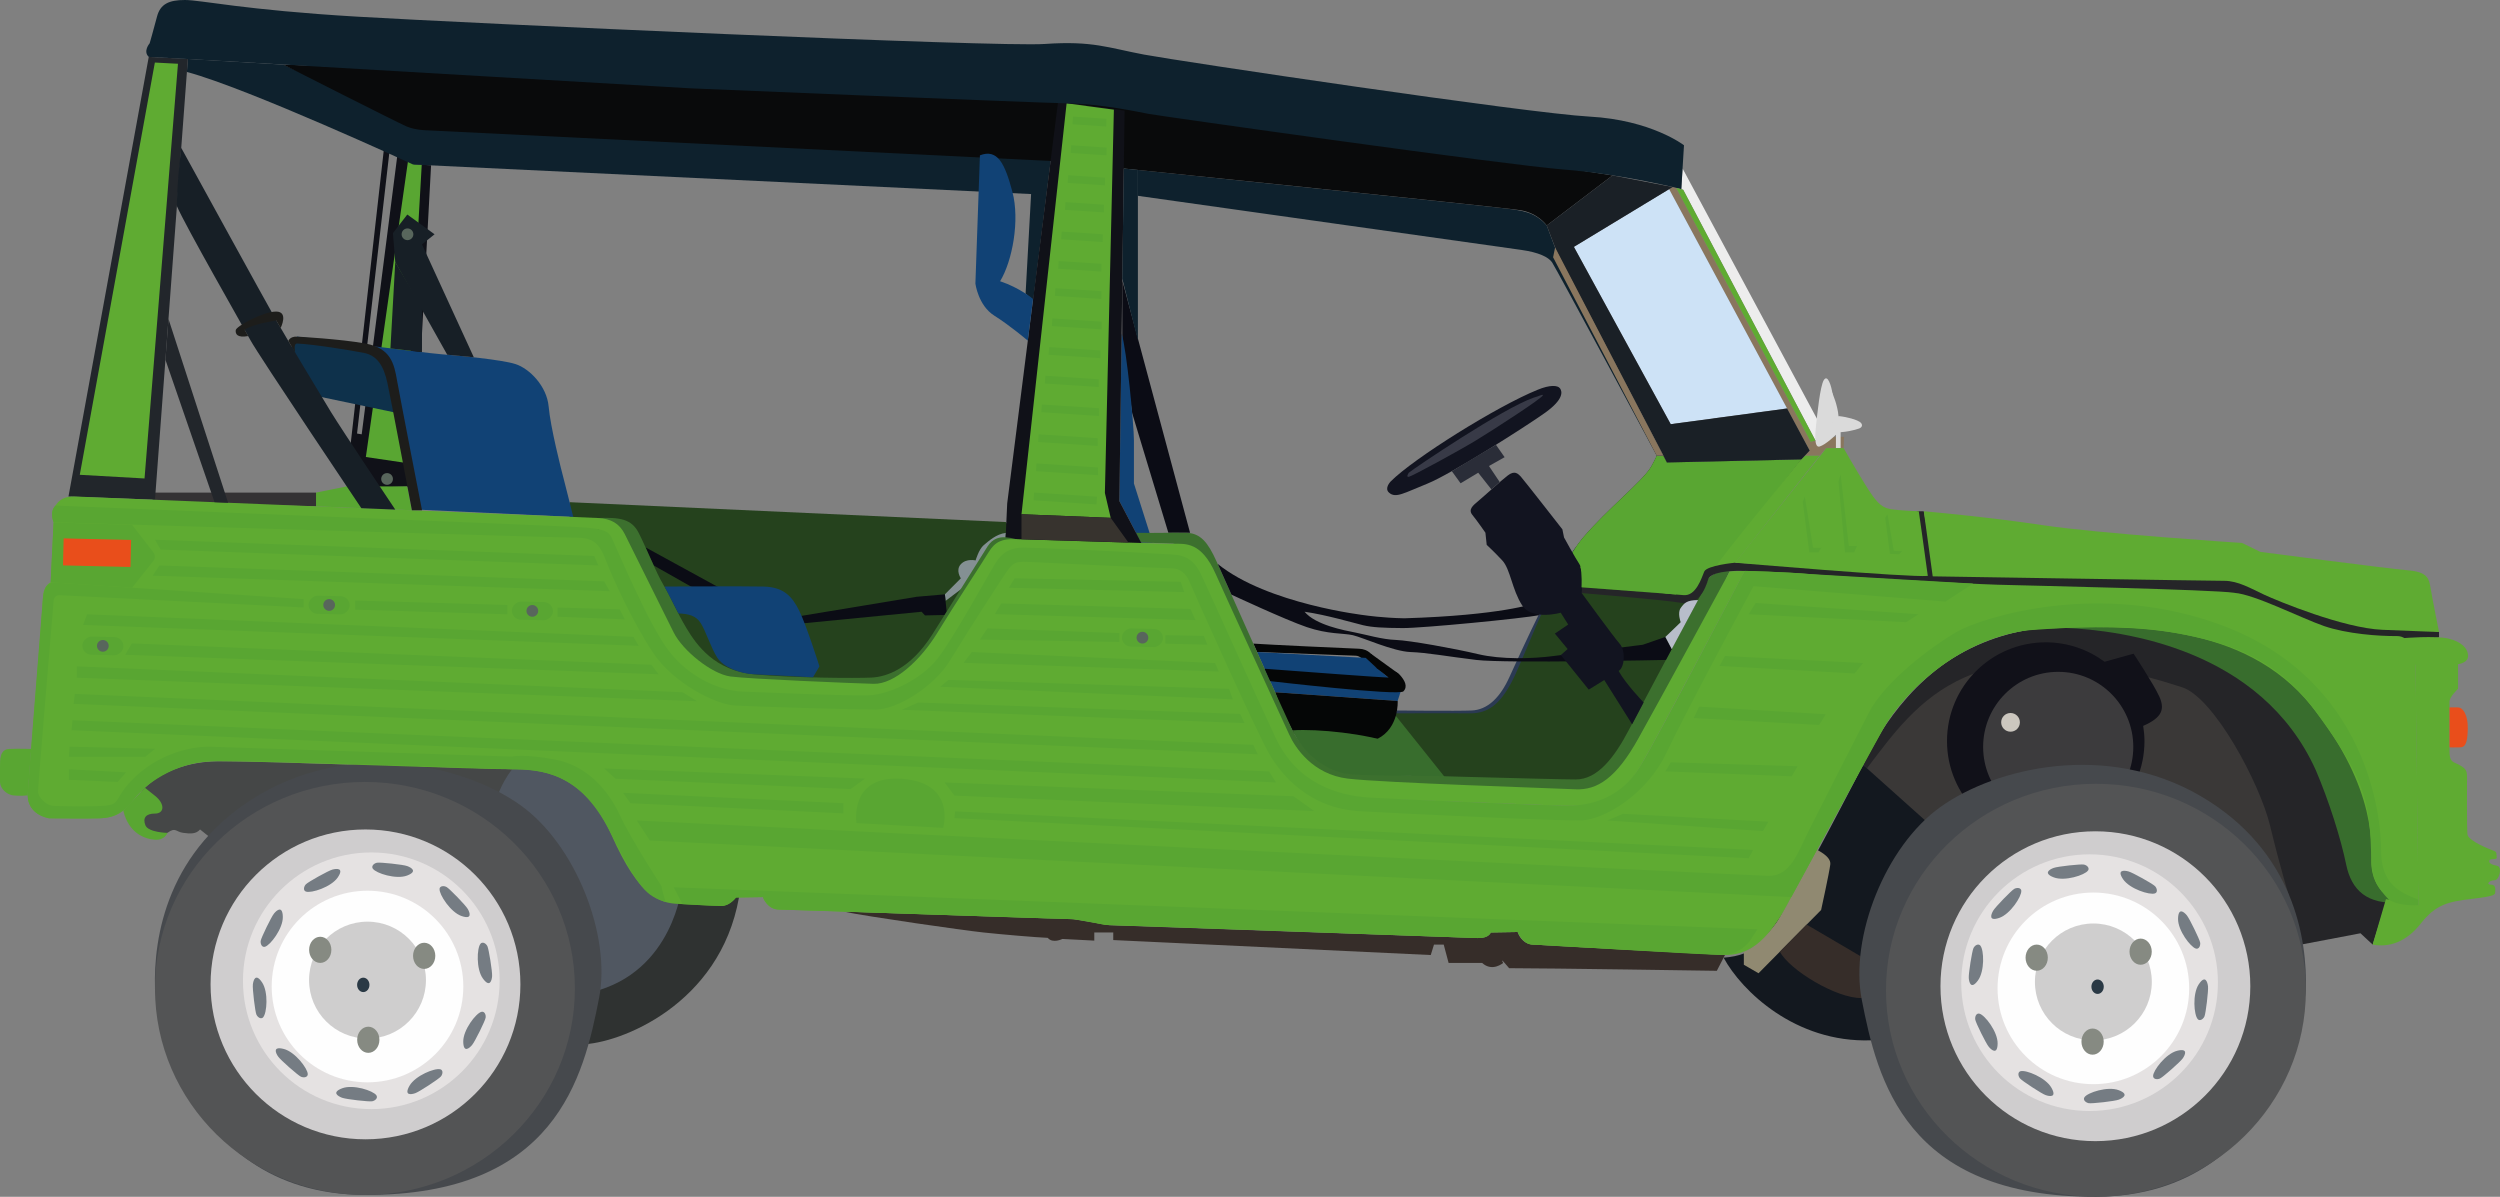 <svg xmlns="http://www.w3.org/2000/svg" id="Calque_2" viewBox="0 0 408.91 195.75"><rect x="0" y="0" width="408.91" height="195.75" fill="#808080" stroke="none"/><defs><style>      .cls-1 {        fill: #868a82;      }      .cls-2 {        fill: #25421d;      }      .cls-3 {        fill: #908971;      }      .cls-4 {        fill: #050606;      }      .cls-5 {        fill: #2a2d38;      }      .cls-6 {        fill: #22262b;      }      .cls-7 {        fill: #3a3837;      }      .cls-8 {        fill: #3c702e;      }      .cls-9 {        fill: #2f3231;      }      .cls-10 {        fill: #cfcece;      }      .cls-11 {        fill: #454747;      }      .cls-12 {        fill: #13181f;      }      .cls-13 {        fill: #ccc7bf;      }      .cls-14 {        fill: #3c3b3d;      }      .cls-15 {        fill: #114275;      }      .cls-16 {        fill: #0e314b;      }      .cls-17 {        fill: #849093;      }      .cls-18 {        opacity: .23;      }      .cls-18, .cls-19 {        fill: #b8bdca;      }      .cls-20 {        fill: #1d1d1b;      }      .cls-21 {        fill: #343234;      }      .cls-22 {        fill: #58665c;      }      .cls-23 {        fill: #121420;      }      .cls-24 {        fill: #505761;      }      .cls-25 {        fill: #090a0b;      }      .cls-26 {        fill: #dadada;      }      .cls-27 {        fill: #1a2026;      }      .cls-28 {        fill: #e94e1b;      }      .cls-29 {        fill: #362d29;      }      .cls-30, .cls-31 {        fill: #2a3945;      }      .cls-32 {        fill: #535455;      }      .cls-33 {        fill: #2b3a53;      }      .cls-34 {        fill: #e5e2e2;      }      .cls-35 {        fill: #46494d;      }      .cls-36 {        fill: #0e212d;      }      .cls-37 {        fill: #89765e;      }      .cls-38 {        fill: #fefefe;      }      .cls-39 {        fill: #37332e;      }      .cls-40 {        fill: #0b0c15;      }      .cls-41 {        fill: #101118;      }      .cls-42 {        fill: #386d2d;      }      .cls-43 {        fill: #171f26;      }      .cls-44 {        fill: #111119;      }      .cls-45 {        fill: #cfcdce;      }      .cls-46 {        fill: #59a632;      }      .cls-47 {        fill: #ededed;      }      .cls-48 {        fill: #cde2f6;      }      .cls-49 {        fill: #5fab32;      }      .cls-50 {        fill: #252528;      }      .cls-31 {        opacity: .6;      }    </style></defs><g id="Calque_1-2" data-name="Calque_1"><g><polygon class="cls-41" points="62.77 24.59 57.22 73.81 60.57 79.75 67.67 79.56 70.51 27.03 67.88 26.9 64.97 25.57 59.16 71.04 58.4 70.91 63.68 24.99 62.77 24.59"></polygon><polygon class="cls-46" points="66.73 26.38 67.88 26.9 68.98 26.96 66.2 75.69 59.84 74.75 66.73 26.38"></polygon><path class="cls-33" d="M228.49,116.21s9.71.11,12.23,0,4.61-1.99,6.21-5.56,8.35-18.22,10.92-21.29c-3.98,9.34-9.75,22.82-9.75,22.82l-3.79,4.86-3.78.4-12.45-.36.42-.87Z"></path><path class="cls-2" d="M228.4,116.68s8.83-.04,11.95,0,5.28-1.5,7.58-6.52,6.92-17.41,10.96-22.18c4.05-4.76,9.73-9.22,11.17-11.63.77-1.38.92-1.82.92-1.82h1.08l.58,1.11,21.99-.5-15.16,19.44-.14,1.45-14.91,27.76-3.69,3.89-3.94.67-21.26-.97-8.09-9.53.96-1.17Z"></path><path class="cls-46" d="M279.33,96.03l.14-1.45,15.16-19.44-21.99.5-.58-1.11h-1.08s-.15.44-.92,1.82c-1.43,2.41-7.12,6.86-11.17,11.63-.56.67-1.14,1.48-1.72,2.4l.68,2.82,16.32,4.42,3.38-.39,1.78-1.2Z"></path><polygon class="cls-42" points="228.3 117.08 236.31 127.1 231 126.98 223.43 120.74 228.3 117.08"></polygon><path class="cls-4" d="M205,105.27c2.14.16,15.74.79,17.29.84s2.33,1.12,2.38,1.55,0,1.57,0,1.57h-1.7s.1-.83.1-1.03-.58-.93-1.31-.95-16.14-.61-16.14-.61l-.62-1.38Z"></path><polygon class="cls-15" points="205.61 106.65 223.43 107.61 227.09 110.83 229.08 113.19 228.6 114.66 208.57 113.23 205.61 106.65"></polygon><path class="cls-4" d="M208.57,113.23l20.04,1.43s.28,4.41-3.31,6.19c-5.92-.31-13.65-.89-13.65-.89l-2.13-4.13-.95-2.6Z"></path><path class="cls-36" d="M167.75,48.02l.9-16.28-101.08-4.83s-27.05-12.48-37-15.14l.16-2.12,15.62.92,22.42,10.11,103.18,4.86-2.96,23.61-1.23-1.13Z"></path><path class="cls-36" d="M270.98,74.54s-16.53-30.81-17.13-31.65-2.16-1.61-5-2.01-62.73-8.85-62.73-8.85v-4.23s57.53,5.95,60.19,6.3,4.73.53,6.68,2.79c.25.67,1.45,3.86,1.45,3.86l17.62,33.8h-1.08Z"></path><path class="cls-25" d="M46.34,10.57s18.72,9.51,20.2,10.13,3.38.62,3.38.62l101.76,5s74.12,7.57,77.04,8.07,4.27,2.49,4.27,2.49l10.76-8.19-86.38-13.22L46.34,10.57Z"></path><polygon class="cls-46" points="51.69 80.57 56.71 79.56 66.62 79.56 67.36 83.46 51.69 82.82 51.69 80.57"></polygon><polygon class="cls-21" points="24.97 80.57 51.69 80.57 51.69 82.82 24.97 82.23 24.97 80.57"></polygon><polygon class="cls-2" points="164.53 85.39 93.16 82.14 93.16 87.94 119.95 112.31 149.68 111.84 165.6 87.16 164.53 85.39"></polygon><polygon class="cls-40" points="185.18 67.57 191.1 87.14 194.65 87.14 183.57 45.89 183.57 56.19 185.18 67.57"></polygon><polygon class="cls-47" points="275.31 31.04 275 30.93 275.21 27.56 297.91 69.84 297.91 71.68 296.94 72.06 275.31 31.04"></polygon><polygon class="cls-37" points="298.4 71.52 296.17 72.27 274.17 30.73 273.59 30.59 273 30.93 296 73.7 295.21 74.54 297.64 74.54 298.71 73.3 301.55 73.3 301.63 71.44 298.98 71.44 298.4 71.52"></polygon><path class="cls-49" d="M280.78,92.53c1.01-1.78,11.62-14.56,12.65-15.92,1.03-1.36,1.78-2.07,1.78-2.07h2.42l-14.16,17.99h-2.7Z"></path><path class="cls-15" d="M183.46,54.58c.81,2.47,2.01,14.95,2.01,17.41v7.09l3.06,9.66h-1.89l-3.55-6.78.36-27.38Z"></path><path class="cls-8" d="M185.81,87.15c3.06.06,5.88-.05,8.24,0s3.57,1.67,4.91,4.63,11.03,24.74,12.44,27.67,5.71,6.97,10.02,7.1,32.82.94,36.32.94,6.26-3.43,8.81-8.34c2.56-4.91,10.87-20.52,11.63-21.84.77-1.33,1.28-2.74,1.28-2.74,0,0,1.17-1.39,3.47-1.15-.68,1.25-1.03,2.67-1.03,2.67l-17.57,31.41-5.38,2.82-41.3-2.62-6.73-5.72-13.46-29.8-3.78-2.89-1.83-.37-5.23-.19-.83-1.59Z"></path><path class="cls-17" d="M154.55,97.21l2.61-2.62s-.92-1.32,0-2.31c.92-.99,2.41-.61,2.41-.61,0,0,.54-1.85,1.34-2.51s2.03-1.81,3.61-2c-.05.72-.08,1.11-.08,1.11l-6.63,7.63-3.15,2.38-.11-1.08Z"></path><polygon class="cls-40" points="106.92 92.49 112.95 95.9 131.59 101.93 150.74 100.06 151.29 100.66 154.51 100.59 154.84 100.06 154.55 97.21 149.93 97.61 131.11 100.73 117.23 95.9 105.59 89.53 106.92 92.49"></polygon><path class="cls-15" d="M48.6,55.05s20.72,2.67,23.57,2.89,9.88.88,12.15,1.61,5.12,3.59,5.42,6.95,1.98,10.03,2.56,12.22,1.46,5.83,1.46,5.83l-25.54-1.2s-3.56-18.04-4.01-20.68c-2.64-1.01-13.7-5.24-14.87-5.83s-.74-1.79-.74-1.79Z"></path><path class="cls-16" d="M64.65,67.48l-1.48-8.55-4.14-2.05-10.48-1.46s-1.75,1.82-.68,2.42,4.16,6.99,4.16,6.99l12.61,2.65Z"></path><polygon class="cls-41" points="164.44 89.01 164.74 82.35 173.08 16.52 183.94 18.1 183.09 81.96 186.86 89.15 164.44 89.01"></polygon><polygon class="cls-6" points="25.35 81.74 30.73 9.65 24.33 9.31 11.2 81.21 25.35 81.74"></polygon><path class="cls-8" d="M166.5,88.28c-1.88,1.98-17.76,22.6-17.76,22.6l-6.64,1.92-25.44-1.59-7.78-8.15-11.02-18.33c3.5-.14,5.42.16,6.58,2.38s2.76,6.36,4.11,8.62,2.09,4.29,3.75,7.05,4.61,6.92,11.06,7.52,16.65.65,19.17.53,6.35-1.44,9.89-6.94c1.34-2.07,8.38-13.41,9.15-14.58.77-1.17,1.83-1.5,2.9-1.43s2.03.4,2.03.4"></path><path class="cls-49" d="M9.07,82.71c.92-1.5,2.4-1.54,3.47-1.49s83.26,3.39,85.32,3.51,3.45.88,4.33,2.63c.88,1.75,6.55,13.19,8.01,16.11s6.19,6.77,9.28,7.18,20.02,1.11,23.41,1.2,7.71-3.88,10.45-8.38,7.3-11.38,8.35-13.13c1.05-1.75,2.22-2.22,4.38-2.16s23.76.76,25.8.76,4.61-.35,6.95,4.9c2.34,5.25,11.03,24.05,12.03,26.27.99,2.22,3.91,6.55,9.57,7.24s33.62,1.57,37.24,1.75,6.71-1.87,10.27-8.23,15.01-27.44,15.01-27.44l2.44-.04s-14.04,26.77-17.03,31.88c-2.98,5.11-7.38,6.69-12.36,6.53s-38.66-1.47-38.66-1.47l-8.11-6.94-14.36-30.54-3.56-1.81-25.04-.7-2.8,1.75-9.98,16.37-3.21,2.75-7.24,3.18-23.35-.89-6.77-2.85-4.32-4.44-8.84-17.93-1.86-1.7-88.07-3.37-.72-.5Z"></path><path class="cls-50" d="M258.49,96.99s13.49,1.09,16.67,1.64,4.17-3.7,4.31-4.05,1.33-1.35,5.91-1.19c2.25.08,21.56,2.11,40.61,3.04,19.68.97,39.07.84,39.07.84l22.14,9.28,11.73-2.31v-.87l-17.68-3.41-16.2-6.59-48.52.43-1.87-10.18h-1.17l.28,9.87-30-1.45s-4.59.43-5.02,1.45-1.34,4.06-3.4,3.85-16.69-1.27-16.69-1.27l-.19.93Z"></path><path class="cls-26" d="M299.74,64.44c-.19-1.31-.79-3.27-1.42-2.29s-1.09,5.75-1.26,7.23-.38,3.96.58,3.65,2.51-1.75,2.65-1.93v2.2h.77v-3.18l-1.23-4-.09-1.68Z"></path><path class="cls-11" d="M27.39,136.22c1.34-.97,1.34-.17,2.55,0s2.14.21,2.78-.55l1.72,1.37,46.24-5.84,3.85-5.37-32.5-.93s-11.61-.44-16.53-.38-9.53,1.89-11.82,4.33-1.08,5.85-1.08,5.85l3.28,1.85,1.51-.32Z"></path><polygon class="cls-7" points="374.9 147.64 370.38 123.39 358.07 108.67 334.95 106.55 317.38 111.06 304.12 126.31 322.02 142.42 374.9 147.64"></polygon><path class="cls-50" d="M305.37,125.67c8.25-10.86,17.24-24.43,51.57-13.25,5.19,1.7,12.68,15.67,14.37,22.66s2.93,10.92,2.93,10.92l2.08,8.51,9.77-1.86,2,1.86,2.18-6.92-17.76-34.56-15.47-7.96-15.26-2.49s-10.86-1.55-21.41,4.5c-10.55,6.04-15.64,18.03-15.64,18.03"></path><path class="cls-44" d="M353.18,113.92c-.9-2-4.2-7-4.2-7l-4.75,1.32c-2.69-1.99-6.02-3.18-9.62-3.18-8.92,0-16.15,7.23-16.15,16.15s7.23,16.15,16.15,16.15,16.15-7.23,16.15-16.15c0-.85-.09-1.67-.21-2.49,0,0,.01,0,.02,0,3.19-1.4,3.51-2.8,2.61-4.81Z"></path><circle class="cls-14" cx="336.65" cy="122.17" r="12.28"></circle><path class="cls-12" d="M281.92,156.64c2.96,5.48,11.76,13.93,24.07,13.52s11.39-33.74,11.39-33.74l-12.65-11.32s-10.75,20.98-13.61,24.88-3.95,6.26-9.21,6.66Z"></path><path class="cls-3" d="M285.23,155.66v2.14l2.4,1.39,10.24-10.35s1.34-6.11,1.5-7.45c.17-1.34-2.19-2.38-2.19-2.38,0,0-5.69,10.66-6.74,12.04-1.05,1.38-3.33,4.13-5.21,4.61Z"></path><path class="cls-29" d="M291.12,155.66c1.63,3.05,9.29,7.65,13.33,7.58s.27-6.6.27-6.6l-9.22-5.41-4.38,4.43Z"></path><path class="cls-29" d="M282.14,156.21l-1.33,2.58s-27.6-.43-33.97-.43c-1.77-2.15-.97-.86-.97-.86,0,0-1.77,1.53-3.45,0h-5.48l-.8-3h-1.59l-.53,1.71-51.93-2.45v-1.24h-3.1v1.33l-5.22-.27s-1.59.8-2.39-.18c-2.03-.09-7.25-.53-10.53-.88s-18.93-2.59-22.91-3.42c18.04.62,37.7,1.25,37.7,1.25l5.87.98s58.26,2.05,60.16,2.1,2.17-.92,2.17-.92l4.4-.07s.47,1.94,2.58,2.07,31.31,1.69,31.31,1.69Z"></path><path class="cls-42" d="M337.63,102.7c9.73.38,32.2,3.47,41.14,23.25,2.14,4.98,4.11,11.21,4.98,15.46.87,4.25,3.48,6.58,8.74,6.2-2.25-5.18-7.32-22.5-7.32-22.5,0,0-8.6-18.08-23.69-21.28s-23.87-1.13-23.87-1.13Z"></path><path class="cls-24" d="M96.82,163.97l10.42-3.85,4.41-12.24s-11.3-24.18-27.89-22.06c-2.04,2.66-2.66,5.26-2.66,5.26l15.72,32.88Z"></path><path class="cls-9" d="M95.05,170.83c6.33-.1,22.71-6.49,25.82-24.04,3.12-17.55-9.33-1.86-9.33-1.86,0,0-1.35,14.07-14.73,17.34-.83,3.22-1.76,8.56-1.76,8.56Z"></path><path class="cls-35" d="M25.35,161.67c-.25-8.28,1.91-22.86,17.27-31.79,15.36-8.93,33.47-4.63,42.5,1.81,9.03,6.44,14.87,21.32,12.87,31.54-2.53,12.99-7.11,32.34-38.31,32.22s-34.34-33.77-34.34-33.77Z"></path><ellipse class="cls-32" cx="59.69" cy="161.67" rx="34.34" ry="33.77"></ellipse><circle class="cls-45" cx="59.78" cy="161.01" r="25.34"></circle><circle class="cls-34" cx="60.73" cy="160.42" r="20.99"></circle><path class="cls-31" d="M78.59,154.37c-.59.7-.73,4.15.4,5.69s1.44.33,1.5-.38-.54-4.46-.77-4.92-.79-.79-1.13-.4Z"></path><path class="cls-31" d="M71.9,145.4c-.08.91,1.79,3.81,3.59,4.43s1.37-.55,1.01-1.17-3.01-3.34-3.46-3.58-1.1-.19-1.15.32Z"></path><path class="cls-31" d="M60.99,142.09c.52.75,3.81,1.8,5.59,1.12s.7-1.3.03-1.55-4.44-.65-4.95-.55-.97.56-.68.98Z"></path><path class="cls-31" d="M50.04,145.83c.86.31,4.14-.74,5.21-2.32s-.18-1.46-.87-1.28-4,2.04-4.35,2.41-.47,1.02.01,1.19Z"></path><path class="cls-31" d="M43.33,154.86c.88-.24,2.97-2.98,2.93-4.89s-.99-1.1-1.44-.55-2.11,3.97-2.18,4.47.2,1.1.7.97Z"></path><path class="cls-31" d="M43.04,166.39c.62-.68.89-4.11-.17-5.7s-1.42-.39-1.51.32.37,4.48.58,4.94.76.82,1.11.44Z"></path><path class="cls-31" d="M50.34,175.7c0-.92-2.08-3.66-3.93-4.13s-1.32.66-.92,1.24,3.26,3.09,3.73,3.3,1.11.11,1.12-.41Z"></path><path class="cls-31" d="M61.56,179.15c-.52-.76-3.8-1.82-5.58-1.15-1.79.67-.71,1.29-.04,1.55s4.44.68,4.94.58.98-.55.68-.98Z"></path><path class="cls-31" d="M72.01,174.9c-.88-.25-4.08,1.03-5.03,2.69-.95,1.66.29,1.45.96,1.21s3.84-2.32,4.17-2.72.4-1.05-.1-1.19Z"></path><path class="cls-31" d="M78.74,165.5c-.89.23-2.99,2.96-2.97,4.87.03,1.91.98,1.1,1.44.56s2.14-3.95,2.22-4.46-.19-1.1-.69-.97Z"></path><circle class="cls-38" cx="60.11" cy="161.36" r="15.67"></circle><circle class="cls-10" cx="60.11" cy="160.31" r="9.56"></circle><ellipse class="cls-1" cx="69.38" cy="156.34" rx="1.82" ry="2.14"></ellipse><ellipse class="cls-1" cx="52.38" cy="155.36" rx="1.82" ry="2.14"></ellipse><ellipse class="cls-1" cx="60.24" cy="170.07" rx="1.82" ry="2.14"></ellipse><ellipse class="cls-30" cx="59.42" cy="161.09" rx="1.01" ry="1.18"></ellipse><path class="cls-49" d="M365.47,96.96c-3.65-.54-33.59-1.17-38.72-1.32s-26.2-1.32-30.48-1.71-10.89-.54-10.89-.54c0,0-13.92,26.75-17.03,31.88s-7.85,6.61-12.36,6.53-26.51-1.01-31.88-1.32-11.97-2.33-15.47-9.8c-3.5-7.46-10.34-22.78-12.13-26.59-1.79-3.81-4.04-3.27-7.08-3.5s-20.06-1.01-22-1.01-3.42.62-4.67,2.64-6.92,12.44-9.56,15.71c-2.64,3.27-7.85,5.75-11.27,5.83s-16.41-.47-20.45-.62-8.86-2.49-12.05-6.61-8.09-15.71-8.94-17.57-.56-2.46-6.45-2.76-82.96-3.39-84.96-3.49c-1.05,1.05-.3,2.74-.3,2.74l-.48,9.79s-1.21.48-1.27,2.48-2.24,28.47-2.48,31.86,2.6,3.99,3.48,4.26c0,0,6.38.07,8.35,0s3.42-.66,4.67-2.1c1.25-1.45,5.13-7.23,14.46-7.23s44.18,1.38,48.26,1.31,11.7.39,16.24,10.72,8.02,11.18,10.98,11.31,5.79.33,7.1.33,2.3-1.38,2.3-1.38l4.4-.07s.66,2.04,2.63,2.04,43.52,1.51,46.74,1.51,5.85,1.05,7.36,1.05,58.71,2.04,60.16,2.1,2.17-.92,2.17-.92l4.4-.07s.79,1.91,2.17,2.04,27.28,1.51,31.36,1.71,7.17-2.1,10.39-7.96c3.22-5.85,12.69-23.54,15.91-29.12,3.22-5.59,12.56-15.71,26.49-16.3s32.53-.95,43.49,12.66c10.96,13.61,9.8,23.64,9.8,25.58s.86,6.92,7.7,7c0-5.21-.47-39.03-.47-40.28s-1.01-3.75-3.03-3.73c-2.93.03-8.19-.35-11.93-1.64s-11.33-5.18-14.66-5.43Z"></path><g><path class="cls-35" d="M377.16,161.97c.25-8.28-1.91-22.86-17.27-31.79-15.36-8.93-33.47-4.63-42.5,1.81s-14.87,21.32-12.87,31.54c2.53,12.99,7.11,32.34,38.31,32.22s34.34-33.77,34.34-33.77Z"></path><ellipse class="cls-32" cx="342.82" cy="161.97" rx="34.34" ry="33.77"></ellipse><circle class="cls-45" cx="342.73" cy="161.31" r="25.34"></circle><circle class="cls-34" cx="341.78" cy="160.73" r="20.99"></circle><path class="cls-31" d="M323.92,154.68c.59.7.73,4.15-.4,5.69s-1.44.33-1.5-.38.54-4.46.77-4.92.79-.79,1.13-.4Z"></path><path class="cls-31" d="M330.61,145.7c.08.91-1.79,3.81-3.59,4.43s-1.37-.55-1.01-1.17,3.01-3.34,3.46-3.58,1.1-.19,1.15.32Z"></path><path class="cls-31" d="M341.52,142.39c-.52.75-3.81,1.8-5.59,1.12s-.7-1.3-.03-1.55,4.44-.65,4.95-.55.97.56.68.98Z"></path><path class="cls-31" d="M352.47,146.13c-.86.31-4.14-.74-5.21-2.32s.18-1.46.87-1.28,4,2.04,4.35,2.41.47,1.02-.01,1.19Z"></path><path class="cls-31" d="M359.18,155.16c-.88-.24-2.97-2.98-2.93-4.89.04-1.91.99-1.1,1.44-.55s2.11,3.97,2.18,4.47-.2,1.1-.7.97Z"></path><path class="cls-31" d="M359.47,166.69c-.62-.68-.89-4.11.17-5.7s1.42-.39,1.51.32-.37,4.48-.58,4.94-.76.82-1.11.44Z"></path><path class="cls-31" d="M352.17,176c0-.92,2.08-3.66,3.93-4.13s1.32.66.92,1.24-3.26,3.09-3.73,3.3-1.11.11-1.12-.41Z"></path><path class="cls-31" d="M340.95,179.46c.52-.76,3.8-1.82,5.58-1.15s.71,1.29.04,1.55-4.44.68-4.94.58-.98-.55-.68-.98Z"></path><path class="cls-31" d="M330.5,175.21c.88-.25,4.08,1.03,5.03,2.69.95,1.66-.29,1.45-.96,1.21s-3.84-2.32-4.17-2.72-.4-1.05.1-1.19Z"></path><path class="cls-31" d="M323.77,165.8c.89.23,2.99,2.96,2.97,4.87s-.98,1.1-1.44.56-2.14-3.95-2.22-4.46.19-1.1.69-.97Z"></path><circle class="cls-38" cx="342.4" cy="161.66" r="15.67"></circle><circle class="cls-10" cx="342.4" cy="160.61" r="9.56"></circle><ellipse class="cls-1" cx="333.13" cy="156.64" rx="1.82" ry="2.14"></ellipse><ellipse class="cls-1" cx="350.13" cy="155.66" rx="1.82" ry="2.14"></ellipse><ellipse class="cls-1" cx="342.27" cy="170.37" rx="1.82" ry="2.14"></ellipse><ellipse class="cls-30" cx="343.09" cy="161.39" rx="1.01" ry="1.18"></ellipse></g><path class="cls-46" d="M5.1,122.5s-2.02-.07-3.59,0S0,124.29,0,125.44s0,1.4,0,2.46c0,1.06,1.08,2.06,2.15,2.2s2.38,0,2.38,0l.57-7.6Z"></path><circle class="cls-13" cx="328.85" cy="118.15" r="1.53"></circle><path class="cls-49" d="M388.08,154.5c2.62.5,5.44-.35,7.88-3.45s4.41-3.57,8.45-4.04,3.68-.73,3.72-1.21.04-1.11-.74-1.11-.26-.7.59-.7,1.34-2.19.48-2.37-1.41-.41-1.3-.85,1.34-.04,1.22-.59.11-.82-.52-1.04-4.15-1.6-4.27-2.67-.07-8.41-.07-9.48-.37-1.37-1.27-1.88-1.6-.34-1.6-2.19v-8.17c0-.78,1.4-2.09,1.4-2.09v-4.03s1.64-.16,1.64-1.36-1.11-2.34-3.25-2.83-7.26-.07-7.26-.07l1.91,4.43.46,39.25-5.29-.99-2.18,7.44Z"></path><path class="cls-28" d="M400.66,115.71h1.38c.8,0,1.64,1.2,1.6,3.45s-.36,3.04-1.2,3.08-1.78,0-1.78,0v-6.53Z"></path><path class="cls-49" d="M398.94,103.37s-1.09-5.37-1.37-7.1c-.27-1.73-.55-2.73-3.82-3s-24.03-3-24.03-3l-3-1.46s-23.57-1.55-32.58-2.91-19.48-2.28-19.48-2.28l1.46,10.65s45.41.73,47.69.73,4.37,1.27,6.55,2.28,12.92,5.46,19.29,5.73,9.28.36,9.28.36Z"></path><g><path class="cls-49" d="M313.84,83.62s-3.23-.1-4.74-.37-2.4-1.42-3.91-3.82-3.64-6.13-3.64-6.13h-2.84l-14.92,18.74s28.34,2.43,31.53,2.16c-.65-4.89-1.48-10.59-1.48-10.59Z"></path><polygon class="cls-46" points="295.21 81.22 294.86 82.08 295.94 90.35 297.42 90.35 297.9 89.6 295.21 81.22"></polygon><polygon class="cls-49" points="295.21 81.22 296.76 81.22 297.9 89.6 296.55 89.6 295.21 81.22"></polygon><polygon class="cls-46" points="308.73 84.11 308.35 84.7 309.12 90.59 310.6 90.67 311.1 90.16 308.73 84.11"></polygon><polygon class="cls-49" points="308.73 84.11 310.28 84.19 311.1 90.16 309.76 90.09 308.73 84.11"></polygon><polygon class="cls-46" points="301.06 77.58 300.71 78.79 301.78 90.35 303.27 90.35 303.74 89.3 301.06 77.58"></polygon><polygon class="cls-49" points="301.06 77.58 302.61 77.58 303.74 89.3 302.4 89.3 301.06 77.58"></polygon></g><path class="cls-46" d="M20.16,132.59c.9,3.74,3.56,4.65,5.19,4.76s2.04-1.12,2.04-1.12c0,0-3.15-.06-3.61-1.25s.05-1.91,1.58-1.91,1.67-1.57,0-2.9l-1.67-1.33-3.52,3.75Z"></path><path class="cls-26" d="M298.51,62.6c.13-1.05,2.53,3.83,2.19,6.5-.26,2.05-2.15,3.01-3,3.34-.21.08-.43-.07-.42-.3.06-2.33,1.24-9.54,1.24-9.54Z"></path><path class="cls-26" d="M300.72,68.05c1.62.18,2.8.58,3.38.9s.63.89,0,1.13-2.43.72-4.22.62.84-2.64.84-2.64Z"></path><g><path class="cls-46" d="M322.69,95.47l-4.49,2.93-31.39-2.52s-11.04,20.48-14.25,27.27c-3.21,6.79-10.19,10.95-13.96,11.04s-28.02-1.04-36.23-1.51-12.74-5.85-14.81-9.44-12.36-26.51-12.93-27.93-1.51-2.36-3.11-2.36-21.23-.94-23.31-1.04-2.45.19-3.21,1.13c-.75.94-6.98,10.66-9.62,15-2.64,4.34-8.68,8.02-12.17,8.02s-19.81-.47-23.02-.66-10.1-3.68-13.4-8.68c-3.3-5-6.6-12.17-7.74-15.19s-2.36-3.59-5-3.59-82.84-2.45-85.27-2.51c0,0-.75-1.69.3-2.74,1.99.1,79.07,3.19,84.96,3.49s5.59.89,6.45,2.76,5.75,13.45,8.94,17.57,8.01,6.45,12.05,6.61,17.03.7,20.45.62,8.63-2.57,11.27-5.83c2.64-3.27,8.32-13.68,9.56-15.71s2.72-2.64,4.67-2.64,18.97.78,22,1.01,5.29-.31,7.08,3.5c1.79,3.81,8.63,19.13,12.13,26.59,3.5,7.46,10.11,9.49,15.47,9.8s27.37,1.24,31.88,1.32,9.25-1.4,12.36-6.53,17.03-31.88,17.03-31.88c0,0,6.61.16,10.89.54l26.42,1.54Z"></path><polygon class="cls-46" points="286.01 100.47 287.16 98.63 313.78 100.47 311.79 101.77 286.01 100.47"></polygon><polygon class="cls-46" points="281.25 108.93 282.14 107.3 304.74 108.45 303.33 110.16 281.25 108.93"></polygon><polygon class="cls-46" points="277.04 117.45 277.91 115.58 298.63 116.83 297.54 118.58 277.04 117.45"></polygon><polygon class="cls-46" points="272.39 126.17 273.29 124.69 294.02 125.33 293.06 126.98 272.39 126.17"></polygon><polygon class="cls-46" points="286.75 139.01 286.02 140.38 156.11 133.82 156.23 132.71 286.75 139.01"></polygon><polygon class="cls-46" points="289.24 134.4 265.45 133.11 262.89 134.2 288.36 135.94 289.24 134.4"></polygon><path class="cls-46" d="M395.55,147.15c-3.18-1.24-6.11-2.61-6.09-8.13.02-5.52-2.23-27.69-25.72-36.62-20.25-7.7-39.76-1.35-43.73.97s-11.66,7.98-14.36,13.25c-3.02,5.9-8.11,15.86-9.85,19.35s-2.94,7.37-6.56,7.29-185.09-9.06-185.09-9.06l2.15,3.28,186.69,9.25s12.02-22.05,15.08-27.61,12-14.54,23.43-16.01c9.67-.71,17.35-.9,24.74.49s15.74,3.55,22.34,12.53,8.39,12.87,9.01,19.13-.58,8.03,3.15,11.9c1.76,1.12,4.82.9,4.82.9v-.9Z"></path><path class="cls-46" d="M286.2,153.94l1.25-1.94-177.26-6.87,1.45,2.75s3.92.27,6.43.3c1.31-.11,2.3-1.38,2.3-1.38l4.4-.07s.7,1.99,2.63,2.04,48.24,1.58,48.24,1.58l5.1.91s59,2.08,60.93,2.17,2.17-.92,2.17-.92l4.4-.07s.73,2.05,2.58,2.07,28.09,1.71,30.95,1.68,4.42-2.25,4.42-2.25Z"></path><path class="cls-46" d="M140.09,134.63s-1.27-7.92,7.53-7.24,6.65,8.02,6.65,8.02l-14.18-.78Z"></path><polygon class="cls-46" points="154.5 127.98 156.11 130.13 214.97 132.67 211.57 130.24 154.5 127.98"></polygon><polygon class="cls-46" points="139.12 129.07 141.48 127.35 98.81 125.69 100.69 127.38 139.12 129.07"></polygon><polygon class="cls-46" points="101.91 129.68 103.12 131.38 137.95 133.04 137.95 131.38 101.91 129.68"></polygon><polygon class="cls-46" points="11.7 119.44 208.72 127.98 207.57 126.18 11.86 117.81 11.7 119.44"></polygon><polygon class="cls-46" points="11.38 122.13 11.26 123.79 23.77 123.79 25.35 122.47 11.38 122.13"></polygon><polygon class="cls-46" points="11.26 125.83 11.26 127.55 19.24 127.9 20.62 126.33 11.26 125.83"></polygon><polygon class="cls-46" points="12.04 115.13 12.24 113.5 204.99 121.83 205.73 123.38 12.04 115.13"></polygon><polygon class="cls-46" points="12.56 110.85 12.56 108.99 111.65 113.23 114.02 114.7 12.56 110.85"></polygon><polygon class="cls-46" points="20.48 107.1 21.56 105.24 106.54 108.73 107.72 110.29 20.48 107.1"></polygon><rect class="cls-46" x="15.33" y="102.28" width="2.97" height="6.72" rx="1.49" ry="1.49" transform="translate(-89.18 119.97) rotate(-88.65)"></rect><rect class="cls-46" x="52.35" y="95.59" width="2.97" height="6.72" rx="1.49" ry="1.49" transform="translate(-46.36 150.45) rotate(-88.65)"></rect><rect class="cls-46" x="85.59" y="96.56" width="2.97" height="6.72" rx="1.49" ry="1.49" transform="translate(-14.86 184.62) rotate(-88.65)"></rect><rect class="cls-46" x="185.37" y="100.94" width="2.97" height="6.72" rx="1.49" ry="1.49" transform="translate(78.19 288.66) rotate(-88.65)"></rect><polygon class="cls-46" points="13.58 102.22 14.25 100.48 103.61 104.16 104.45 105.63 13.58 102.22"></polygon><polygon class="cls-46" points="102.2 101.31 101.36 99.67 91.19 99.37 91.19 100.88 102.2 101.31"></polygon><polygon class="cls-46" points="83 98.95 83 100.48 58.1 99.72 58.1 98.23 83 98.95"></polygon><path class="cls-46" d="M49.66,99.36v-1.37l-40.63-2.7c-.7-.05-1.39.34-1.65,1-.18.45-.33,1.11-.4,2.04-.21,2.98-2.21,27.62-2.46,31.76,0,1.57,1.04,3.3,3.49,3.75,2.6,0,6.16.05,8.35,0s3.99-.97,5.67-3.26,6.45-5.75,12.4-6.08,44.44,1.21,49.32,1.32,11.04.41,15.98,10.15c4.94,9.73,5.95,10.47,9.15,11.58-.68-2.15-.68-2.61-.68-2.61,0,0-4.97-7.61-6.83-11.64-1.86-4.03-5.36-8.08-10.57-9.06s-7.05-.49-7.05-.49c0,0-45.88-1.51-49.31-1.61s-9.7,1.37-13.96,6.7c-1.5,1.94-1.13,2.76-3.22,2.94s-7.8.12-8.75,0-2.29-1.35-2.29-2.33c0-.88,2.14-26.26,2.56-31.28.04-.48.46-.84.94-.82l39.94,2.01Z"></path><polygon class="cls-46" points="99.73 96.7 98.81 95.09 26.08 92.49 24.97 94.16 99.73 96.7"></polygon><polygon class="cls-46" points="97.87 92.49 97.19 90.94 25.35 88.28 26.27 89.89 97.87 92.49"></polygon><path class="cls-46" d="M147.5,116.1s2.54-1.12,2.67-1.19c.61,0,52.68,1.87,52.68,1.87l.71,1.5-56.06-2.18Z"></path><polygon class="cls-46" points="201.65 114.39 201.03 112.67 155.12 111.21 153.8 112.33 201.65 114.39"></polygon><polygon class="cls-46" points="199.35 109.84 198.74 108.45 158.95 106.65 157.61 108.41 199.35 109.84"></polygon><polygon class="cls-46" points="160.28 104.61 161.51 102.78 183.09 103.55 183.09 105 160.28 104.61"></polygon><polygon class="cls-46" points="190.62 103.89 190.62 105.28 197.48 105.45 196.9 104.01 190.62 103.89"></polygon><polygon class="cls-46" points="195.54 101.43 194.71 99.61 163.77 98.7 162.71 100.45 195.54 101.43"></polygon><polygon class="cls-46" points="193.7 96.85 193.13 95.16 165.96 94.59 165.02 96.14 193.7 96.85"></polygon><path class="cls-46" d="M21.61,96.13l3.47-4.38c.33-.41.33-1,0-1.41l-3.48-4.5-12.84-.38-.48,9.79,13.32.88Z"></path></g><rect class="cls-28" x="10.36" y="88.19" width="11.04" height="4.42" transform="translate(2.13 -.35) rotate(1.35)"></rect><polygon class="cls-49" points="25.33 10.23 13.05 77.66 23.64 78.26 29.11 10.43 25.33 10.23"></polygon><polygon class="cls-49" points="167.08 84.11 174.46 16.9 182.19 17.94 180.72 80.63 181.67 84.7 167.08 84.11"></polygon><g><rect class="cls-46" x="169.09" y="80.9" width="10.32" height="1.27" transform="translate(5.7 -11.22) rotate(3.75)"></rect><polygon class="cls-46" points="179.6 77.73 169.45 77.07 169.53 75.8 179.58 76.46 179.6 77.73"></polygon><polygon class="cls-46" points="179.55 72.94 169.8 72.3 169.88 71.04 179.54 71.67 179.55 72.94"></polygon><polygon class="cls-46" points="179.75 68.04 170.32 67.42 170.4 66.16 179.74 66.77 179.75 68.04"></polygon><polygon class="cls-46" points="179.71 63.3 170.9 62.73 170.98 61.46 179.71 62.04 179.71 63.3"></polygon><polygon class="cls-46" points="179.99 58.59 171.51 58.03 171.6 56.77 179.99 57.32 179.99 58.59"></polygon><polygon class="cls-46" points="180.19 53.88 172.05 53.34 172.13 52.08 180.19 52.61 180.19 53.88"></polygon><polygon class="cls-46" points="180.15 48.9 172.54 48.4 172.62 47.14 180.16 47.63 180.15 48.9"></polygon><polygon class="cls-46" points="180.15 44.42 173.08 43.96 173.16 42.7 180.16 43.15 180.15 44.42"></polygon><polygon class="cls-46" points="180.36 39.59 173.57 39.14 173.65 37.88 180.38 38.32 180.36 39.59"></polygon><polygon class="cls-46" points="180.55 34.74 174.19 34.33 174.27 33.06 180.57 33.48 180.55 34.74"></polygon><polygon class="cls-46" points="180.73 30.32 174.64 29.92 174.72 28.66 180.75 29.06 180.73 30.32"></polygon><polygon class="cls-46" points="180.98 25.41 175.13 25.03 175.21 23.76 181 24.14 180.98 25.41"></polygon><polygon class="cls-46" points="180.95 20.7 175.42 20.33 175.5 19.07 180.98 19.43 180.95 20.7"></polygon></g><polygon class="cls-39" points="167.08 84.11 167.08 88.2 184.57 88.74 181.67 84.7 167.08 84.11"></polygon><path class="cls-36" d="M275,30.93l.44-7.17s-5.34-4.14-15.47-4.69-67.01-9.05-72.83-10.14-8.38-2.29-16.25-1.74S76.76,3.81,58.35,2.72,32.86,0,30.25,0s-4.03.65-4.57,2.72c-.54,2.07-1.2,4.36-1.2,4.36,0,0-1.14,1.32-.14,2.23,1.95.1,9.64.53,9.64.53l79.04,4.61s55.55,2.33,61.46,2.45,11.69,1.41,13.41,1.73,58.26,8.35,67.9,9.1,19.23,3.2,19.23,3.2Z"></path><path class="cls-43" d="M29.64,24.18s14.07,25.65,15.72,28.52c1.65,2.87,6.84,11.54,8.79,14.72,1.95,3.18,10.5,15.93,10.5,15.93l-5.55-.23s-16.67-24.8-18.14-27.48-10.6-18.63-12.03-21.93c0-3.9.71-9.53.71-9.53Z"></path><path class="cls-20" d="M40.59,54.97c-1.82.32-2.11-.35-2.03-.98s4.5-3.03,6.6-3.03.74,2.69.74,2.69l-.71-1.23s-4.07.61-5.17,1.53c.24.44.57,1.02.57,1.02Z"></path><polygon class="cls-6" points="27.06 58.85 35.09 82.14 37.31 82.23 27.56 52.17 27.06 58.85"></polygon><path class="cls-20" d="M48.6,56.19c2.84.13,8.72,1.11,10.87,1.52s3.25,2.01,3.88,4.85,4.02,20.9,4.02,20.9h1.66s-3.6-18.47-4.09-21.24c-.48-2.77-1.04-5.26-5.12-6.02s-11.22-1.14-11.22-1.14c-1.19-.06-1.44.71-1.44.71l1.12,1.88s-.34-1.49.33-1.46Z"></path><path class="cls-15" d="M108.68,95.94s12.91-.08,16.21,0,4.68,1.61,5.85,3.98,3.29,9.07,3.29,9.07l-1.06,1.8s-7.3-.41-9.6-.5-5.06-1.15-6.07-2.75c-1.01-1.59-1.86-4.3-2.66-5.58-.8-1.28-1.99-1.55-3.68-1.63-1.12-2.24-2.27-4.4-2.27-4.4Z"></path><path class="cls-15" d="M160.28,25.41l-.74,20.98s.46,3.58,3.08,5.23,5.49,4.1,5.49,4.1l.86-6.82s-2.19-1.84-5.39-2.9c2.01-3.3,3.25-9.98,2.01-14.63-1.24-4.65-2.43-7.08-5.32-5.96Z"></path><polygon class="cls-49" points="296.17 72.27 274.17 30.73 275.31 31.04 296.94 72.06 296.17 72.27"></polygon><polygon class="cls-48" points="257.43 40.38 273 30.93 292.3 66.81 273.27 69.38 257.43 40.38"></polygon><polygon class="cls-27" points="292.3 66.81 273.27 69.38 257.43 40.38 273.59 30.59 263.75 28.69 252.99 36.88 254.61 41.13 272.65 75.64 294.64 75.14 296 73.7 292.3 66.81"></polygon><path class="cls-40" d="M201.42,97.26s8.79,4.11,12.31,5.31,5.97.97,7.53,1.32,6.63,2.66,9.44,2.76,5.85.7,10.75,1.29,31.04,0,31.04,0l.95-1.78-1.04-1.98-3.7,1.28s-11.11,1.38-14.58,1.84-8.6.59-12.37-.31-11.17-2.24-13.44-2.32-4.78-.85-6.63-1.21-6.51-1.24-8.3-3.4c3.41.47,8.07,1.84,9.56,2.2s3.35.45,6.51.47,19.74-1.58,22.31-2.12c-.6-1.36-.84-1.91-.84-1.91,0,0-5.28,1.95-21.23,2.43-3.47-.06-6.33-.48-6.33-.48,0,0-16.03-1.82-24.18-8.41,1.27,2.84,2.24,5.01,2.24,5.01Z"></path><path class="cls-42" d="M211.41,119.46c4.1-.3,12.34.6,16.1,2.06s5.61,3.14,6.57,5.4c-1.47-.04-9.33.03-13.2-.28s-7.74-3.42-9.47-7.18Z"></path><polygon class="cls-37" points="254.03 42.08 254.36 40.47 272.07 74.54 270.98 74.54 254.03 42.08"></polygon><path class="cls-4" d="M206.84,109.38c6.6.5,19.31,1.45,20.26,1.45-.61-.72-1.97-1.59-1.97-1.59,0,0,2.99.2,3.83,1.14s1.33,1.92.59,2.7-21.8-1.67-21.8-1.67l-.91-2.02Z"></path><polygon class="cls-4" points="228.76 110.2 224.24 106.93 223.43 107.61 225.13 109.24 226.93 110.65 228.76 110.2"></polygon><path class="cls-19" d="M272.4,104.18l2.5-2.41s-.57-1.53,0-2.32.97-1.3,2.84-1.3c-1.02,1.89-4.3,8.02-4.3,8.02l-1.04-1.98Z"></path><path class="cls-23" d="M266.94,118.44l-4.54-7.21-2.54,1.57-4.56-5.66,1.11-.98-2.09-2.53,2.18-1.48-1.22-1.93s-4.67,1.33-6.32-1.22-1.91-5.9-3.24-7.33c-1.33-1.43-2.55-2.55-2.55-2.55l-.21-1.99s-1.38-1.99-2.12-2.89.05-1.54,1.01-2.34,3.66-3.29,4.78-4.14,1.65-.32,2.18.27,6.74,8.55,6.74,8.55l.27,1.33s1.81,3.31,2.5,4.34.39,4.75.39,4.75c0,0,5.24,7.21,6.2,8.28s.9,3.78-.16,4.47c1.17,2.12,4.09,5.15,4.09,5.15l-1.87,3.55Z"></path><path class="cls-23" d="M227.44,78.77c3.8-3.82,17.46-12.35,24.07-15.02,1.97-.82,3.28-.76,3.66-.22s.6,1.8-2.46,3.99c-3.06,2.19-15.41,10.05-19.23,11.58s-5.19,2.46-6.28,1.48c-.82-.71.24-1.8.24-1.8Z"></path><path class="cls-18" d="M230.43,77.32c.87-.73,15.44-10.57,20.43-12.28.96-.26,1.49-.61,1.49-.39.15.32-8.09,5.66-10.96,7.4-2.87,1.74-10.43,5.85-10.96,5.94s0-.67,0-.67Z"></path><polygon class="cls-5" points="237.47 77.07 238.9 79.05 241.78 77.32 243.94 80.05 245.3 78.85 243.54 76.22 246.1 74.78 244.68 72.75 237.47 77.07"></polygon><path class="cls-46" d="M258.49,92.7l8.38-2.9,7.31,7.43-15.5-1.17s.12-2.34-.19-3.36Z"></path><polygon class="cls-43" points="64.65 42.88 73.15 58.02 77.5 58.44 69.02 39.97 71.08 38.32 66.62 35.09 64.27 38.13 64.65 42.88"></polygon><circle class="cls-22" cx="63.31" cy="78.34" r=".96"></circle><circle class="cls-22" cx="66.65" cy="38.32" r=".96"></circle><polygon class="cls-43" points="64.65 42.88 63.86 56.98 69.02 57.6 69.02 50.24 64.65 42.88"></polygon><polygon class="cls-36" points="186.12 27.8 186.12 55.72 183.57 45.6 183.81 27.56 186.12 27.8"></polygon><circle class="cls-22" cx="53.84" cy="98.95" r=".96"></circle><circle class="cls-22" cx="87.07" cy="99.92" r=".96"></circle><circle class="cls-22" cx="16.82" cy="105.64" r=".96"></circle><circle class="cls-22" cx="186.86" cy="104.3" r=".96"></circle></g></g></svg>